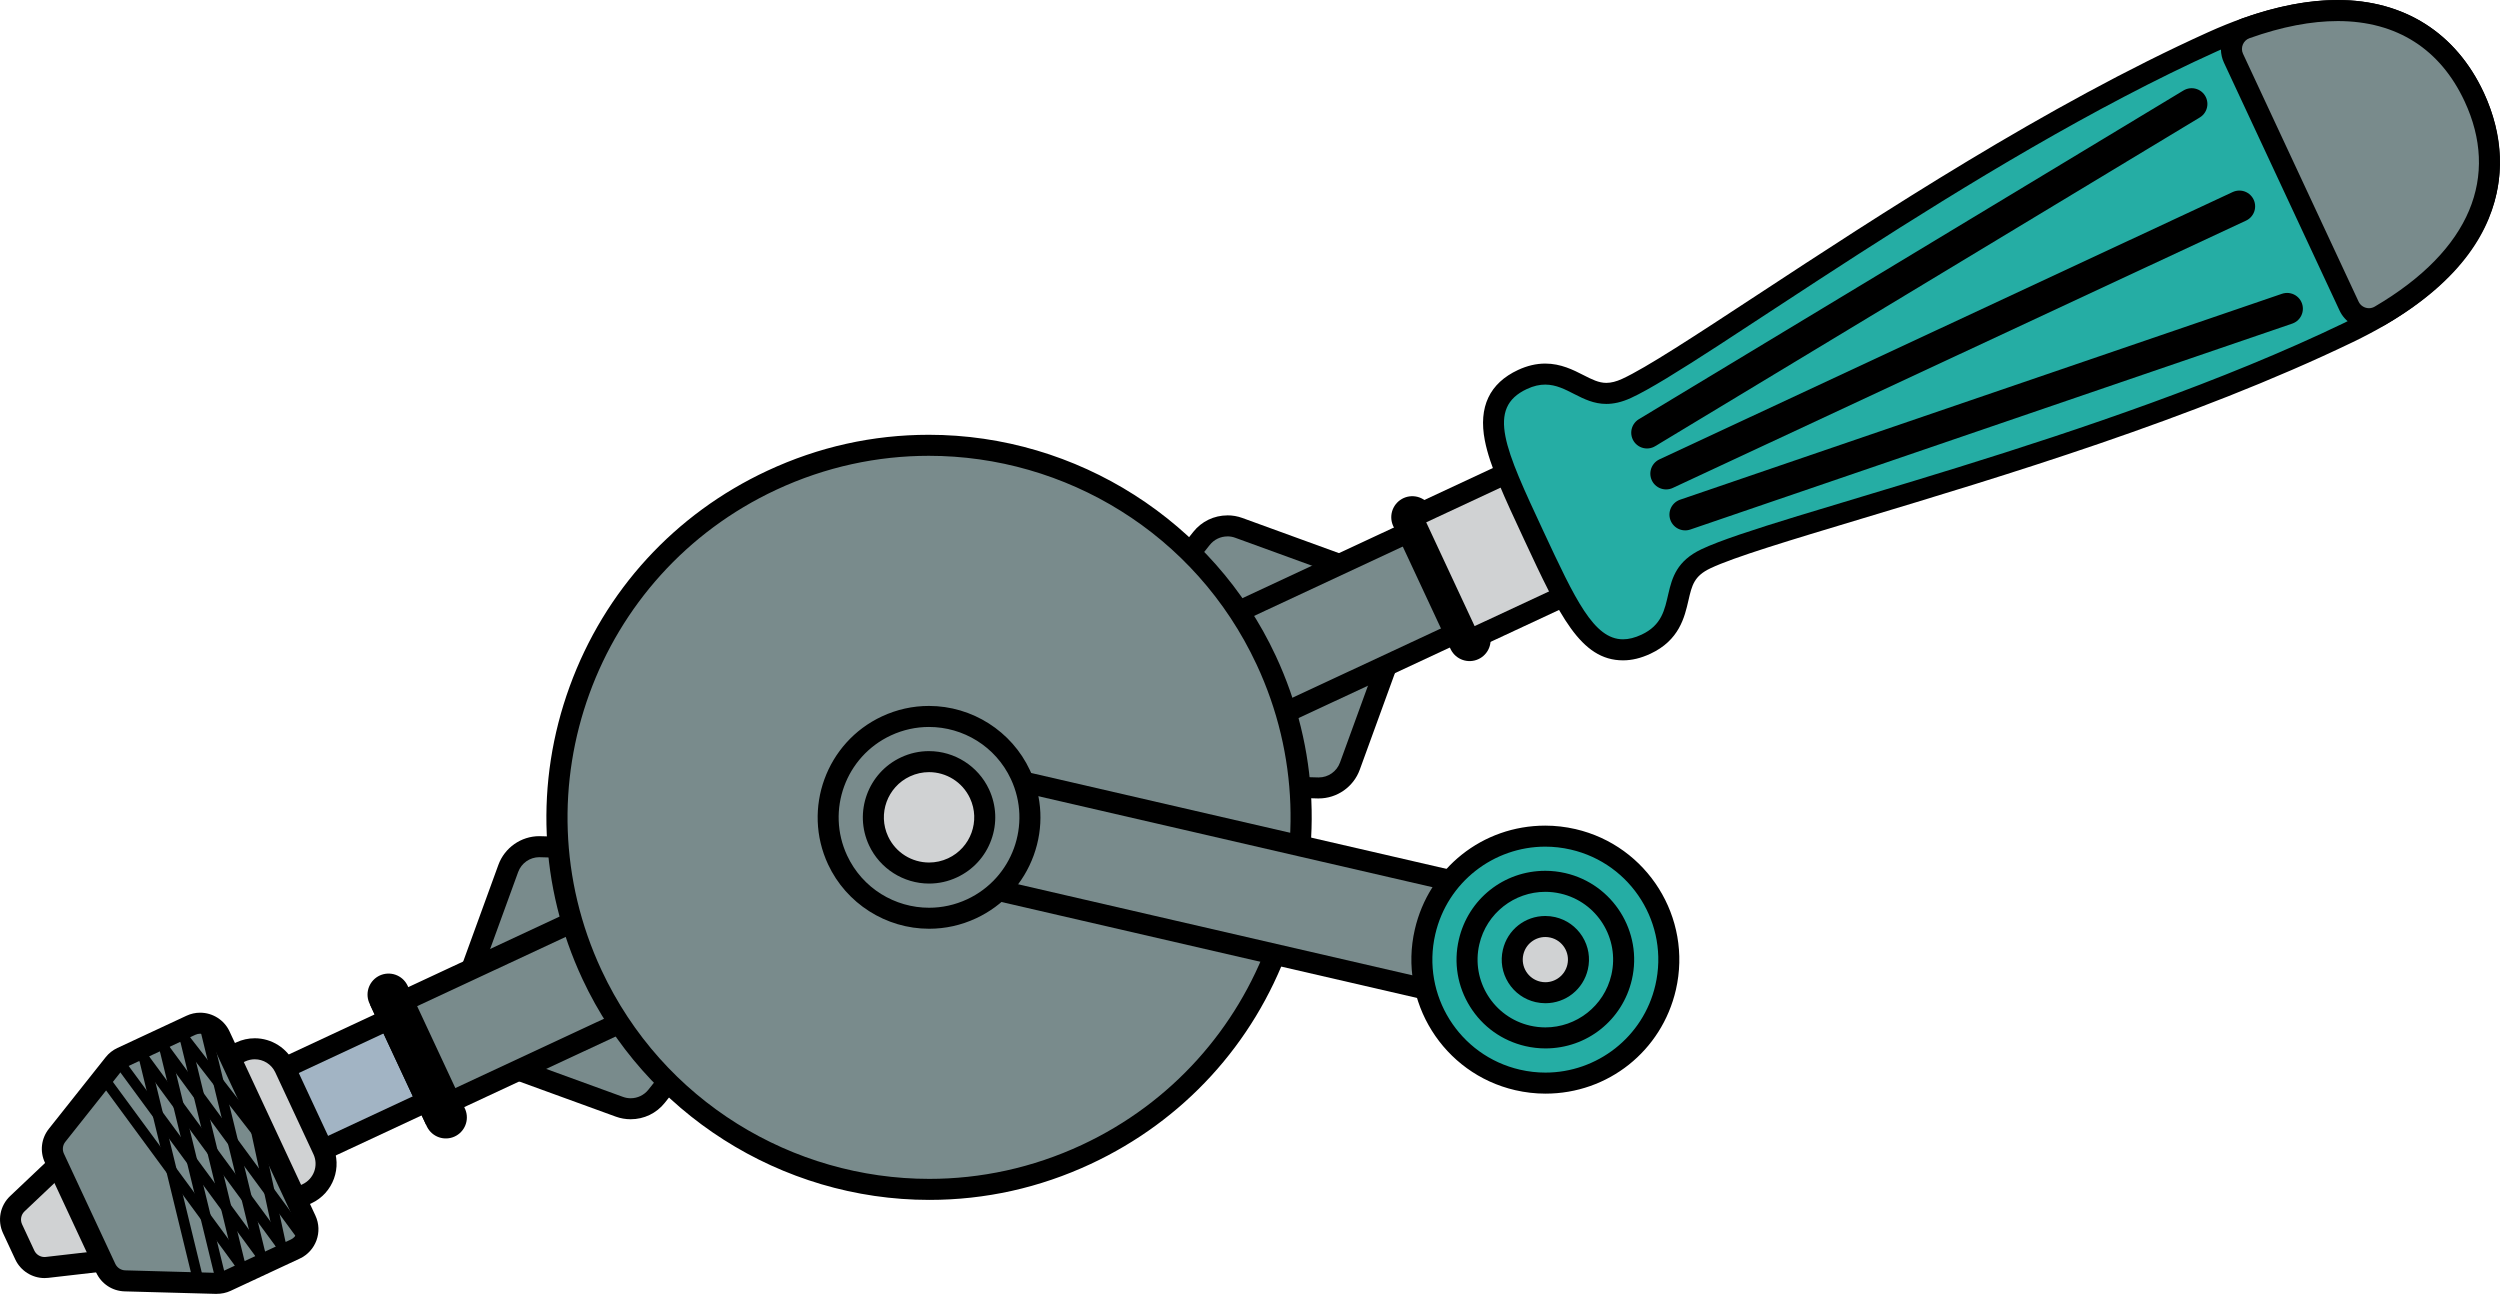 <?xml version="1.0" encoding="UTF-8"?><svg id="_ручная_дрель" xmlns="http://www.w3.org/2000/svg" viewBox="0 0 118.91 61.542"><defs><style>.cls-1{stroke-width:1.5px;}.cls-1,.cls-2,.cls-3,.cls-4{fill:#798b8c;}.cls-1,.cls-2,.cls-4{stroke-linecap:round;}.cls-1,.cls-2,.cls-4,.cls-5,.cls-6{stroke:#000;}.cls-1,.cls-4,.cls-5,.cls-6{stroke-miterlimit:10;}.cls-2{stroke-linejoin:round;stroke-width:2px;}.cls-7,.cls-5{fill:#d0d2d3;}.cls-8{fill:#25ada4;}.cls-4{stroke-width:.5px;}.cls-6{fill:#a2b4c4;}</style></defs><rect class="cls-6" x="12.323" y="48.08" width="15.043" height="4.298" transform="translate(-19.368 13.092) rotate(-25)"/><g><path class="cls-7" d="M9.053,51.152l2.4-1.12c.21-.098,.434-.148,.665-.148,.609,0,1.17,.357,1.428,.909l1.816,3.896c.178,.381,.196,.809,.052,1.204-.144,.396-.433,.711-.814,.888l-2.4,1.12-3.147-6.749Z"/><path d="M12.118,50.384c.405-0,.792,.23,.975,.621l1.816,3.895c.251,.538,.018,1.177-.52,1.428l-1.948,.908-2.725-5.843,1.948-.908c.147-.068,.301-.101,.453-.101m0-1h-0c-.304,0-.599,.066-.876,.195l-1.948,.908-.906,.423,.423,.906,2.725,5.843,.423,.906,.906-.423,1.948-.908c1.037-.483,1.487-1.72,1.003-2.757l-1.816-3.895c-.339-.728-1.078-1.198-1.881-1.198h0Z"/></g><g><path class="cls-7" d="M2.119,60.289c-.401,0-.771-.235-.94-.599l-.581-1.246c-.189-.405-.098-.884,.227-1.191l2.69-2.547,2.402,5.153-3.708,.427-.09,.003Z"/><path d="M3.355,55.546l1.816,3.895-2.991,.344c-.021,.002-.041,.004-.062,.004-.207,0-.398-.119-.487-.31l-.581-1.246c-.098-.21-.05-.458,.118-.617l2.186-2.07m.32-1.68l-1.007,.954-2.186,2.07c-.481,.456-.616,1.165-.336,1.766l.581,1.246c.251,.539,.798,.888,1.393,.888,.058,0,.117-.003,.176-.01l2.991-.344,1.378-.159-.586-1.257-1.816-3.895-.586-1.257h0Z"/></g><g><path class="cls-3" d="M5.943,60.924c-.396-.012-.745-.241-.912-.599l-2.444-5.241c-.167-.358-.118-.773,.127-1.083l2.702-3.405c.098-.124,.227-.226,.373-.294l3.295-1.537c.139-.064,.286-.097,.438-.097,.402,0,.771,.235,.941,.599l4.087,8.764c.242,.518,.017,1.136-.501,1.378l-3.294,1.536c-.139,.064-.287,.097-.44,.097l-4.371-.119Z"/><path d="M9.522,49.168c.202-0,.396,.115,.487,.31l4.087,8.764c.125,.269,.009,.589-.26,.714l-3.293,1.536c-.071,.033-.149,.05-.227,.05-.005,0-.01-0-.015-0l-4.345-.119c-.203-.006-.386-.126-.472-.31l-2.444-5.241c-.086-.184-.06-.402,.066-.561l2.702-3.405c.052-.065,.118-.118,.194-.153l3.293-1.536c.073-.034,.151-.05,.227-.05m0-1h-0c-.226,0-.444,.049-.649,.144l-3.293,1.536c-.215,.1-.407,.252-.554,.438l-2.702,3.405c-.364,.459-.437,1.074-.189,1.605l2.444,5.241c.248,.531,.765,.871,1.351,.887l4.345,.119c.001,0,.003,0,.004,0,.263,0,.486-.05,.687-.143l3.293-1.536c.768-.358,1.102-1.275,.744-2.043l-4.087-8.764c-.251-.539-.798-.888-1.394-.888h0Z"/></g><g><path class="cls-3" d="M29.998,52.738c-.184,0-.365-.032-.538-.095l-6.606-2.404-1.083-2.323,2.404-6.606c.226-.62,.82-1.036,1.48-1.036l4.381,.12,3.893,8.351-2.697,3.399c-.301,.378-.75,.596-1.234,.596Z"/><path d="M25.654,40.773c.01,0,.02,0,.03,0l4.029,.11,3.633,7.79-2.506,3.157c-.208,.262-.52,.407-.842,.407-.123,0-.247-.021-.367-.065l-6.412-2.334-.908-1.948,2.334-6.412c.155-.425,.559-.707,1.009-.707m0-1c-.869,0-1.652,.549-1.949,1.365l-2.334,6.412-.142,.389,.175,.375,.908,1.948,.175,.375,.389,.142,6.412,2.334c.228,.083,.467,.125,.709,.125,.637,0,1.229-.286,1.625-.785l2.506-3.157,.384-.484-.261-.56-3.633-7.79-.261-.56-.618-.017-4.029-.11-.014-0-.043-0h0Z"/></g><g><rect class="cls-3" x="18.689" y="44.627" width="14.968" height="5.298" transform="translate(-17.527 15.49) rotate(-24.999)"/><path d="M31.595,42.377l1.816,3.895-12.66,5.903-1.816-3.895,12.66-5.903m.484-1.329l-.906,.423-12.66,5.903-.906,.423,.423,.906,1.816,3.895,.423,.906,.906-.423,12.66-5.903,.906-.423-.423-.906-1.816-3.895-.423-.906h0Z"/></g><g><path class="cls-3" d="M58.345,37.358l-3.894-8.351,2.698-3.399c.3-.378,.75-.596,1.233-.596,.184,0,.365,.032,.538,.095l6.606,2.404,1.083,2.323-2.404,6.606c-.226,.62-.82,1.036-1.479,1.036l-4.382-.119Z"/><path d="M58.382,25.512c.123,0,.247,.021,.367,.065l6.412,2.334,.908,1.948-2.334,6.412c-.155,.425-.559,.707-1.009,.707-.01,0-.02-0-.03-0l-4.029-.11-3.633-7.79,2.506-3.157c.208-.262,.52-.407,.842-.407m0-1c-.637,0-1.229,.286-1.625,.785l-2.506,3.157-.384,.484,.261,.56,3.633,7.79,.261,.56,.618,.017,4.029,.11,.014,0,.043,0c.869,0,1.652-.549,1.949-1.365l2.334-6.412,.142-.389-.175-.375-.908-1.948-.175-.375-.389-.142-6.412-2.334c-.228-.083-.467-.125-.709-.125h0Z"/></g><g><rect class="cls-3" x="56.768" y="27.371" width="12.822" height="5.298" transform="translate(-6.768 29.514) rotate(-25.001)"/><path d="M67.628,25.574l1.816,3.895-10.714,4.996-1.816-3.895,10.714-4.996m.484-1.329l-.906,.423-10.714,4.996-.906,.423,.423,.906,1.816,3.895,.423,.906,.906-.423,10.714-4.996,.906-.423-.423-.906-1.816-3.895-.423-.906h0Z"/></g><line class="cls-2" x1="67.174" y1="24.601" x2="69.899" y2="30.444"/><rect class="cls-5" x="68.232" y="22.937" width="6.447" height="6.447" transform="translate(-4.361 32.65) rotate(-25)"/><line class="cls-2" x1="18.481" y1="47.307" x2="21.206" y2="53.149"/><g><path class="cls-3" d="M44.2,56.571c-6.853,0-13.15-4.011-16.045-10.219-1.997-4.283-2.207-9.087-.591-13.528,1.617-4.441,4.865-7.986,9.148-9.983,2.365-1.103,4.876-1.662,7.466-1.662,6.853,0,13.151,4.011,16.045,10.219,4.123,8.841,.284,19.389-8.557,23.511-2.365,1.103-4.876,1.662-7.466,1.662Z"/><path d="M44.178,21.68c6.475-.001,12.675,3.675,15.592,9.93,4.013,8.605,.29,18.834-8.315,22.847-2.35,1.096-4.822,1.615-7.254,1.615-6.475,0-12.675-3.675-15.592-9.93-4.013-8.605-.29-18.834,8.315-22.847,2.35-1.096,4.822-1.615,7.254-1.615m.001-1h-.001c-2.663,0-5.246,.575-7.677,1.709-4.404,2.054-7.745,5.699-9.406,10.265-1.662,4.566-1.446,9.506,.607,13.91,2.977,6.383,9.453,10.508,16.499,10.508,2.663,0,5.246-.575,7.677-1.709,4.404-2.054,7.745-5.699,9.406-10.265s1.446-9.506-.607-13.91c-2.977-6.383-9.452-10.508-16.497-10.508h0Z"/></g><g><rect class="cls-3" x="56.197" y="26.717" width="5.298" height="31.085" transform="translate(4.431 90.09) rotate(-76.999)"/><path d="M44.672,36.782l29.315,6.768-.967,4.188-29.315-6.768,.967-4.188m-.749-1.199l-.225,.974-.967,4.188-.225,.974,.974,.225,29.315,6.768,.974,.225,.225-.974,.967-4.188,.225-.974-.974-.225-29.315-6.768-.974-.225h0Z"/></g><g><path class="cls-8" d="M73.508,51.516c-.444,0-.89-.051-1.326-.151-3.155-.729-5.129-3.888-4.401-7.043,.619-2.681,2.97-4.552,5.717-4.552,.443,0,.89,.051,1.325,.151,3.155,.729,5.13,3.888,4.401,7.043-.619,2.68-2.97,4.552-5.717,4.552h0Z"/><path d="M73.498,40.27c.4,0,.807,.045,1.213,.139,2.891,.667,4.694,3.552,4.026,6.443-.574,2.485-2.785,4.165-5.23,4.165-.4,0-.807-.045-1.213-.139-2.891-.667-4.694-3.552-4.026-6.443,.574-2.485,2.785-4.165,5.23-4.165m0-1c-2.981,0-5.533,2.031-6.204,4.94-.79,3.424,1.352,6.852,4.776,7.643,.473,.109,.957,.165,1.438,.165,2.981,0,5.533-2.031,6.204-4.94,.79-3.424-1.352-6.852-4.776-7.643-.473-.109-.957-.165-1.438-.165h0Z"/></g><g><path class="cls-8" d="M77.196,30.908c-1.708,0-2.609-1.934-4.246-5.443-1.831-3.927-2.936-6.296-.535-7.416,.37-.172,.723-.256,1.081-.256,.622,0,1.112,.25,1.586,.493,.429,.219,.834,.426,1.318,.426,.299,0,.613-.077,.96-.235,1.162-.531,3.507-2.07,6.478-4.018,5.804-3.807,13.752-9.021,21.402-12.473,2.183-.985,4.185-1.485,5.95-1.485,2.991,0,5.234,1.42,6.487,4.107,2.016,4.324-.166,8.411-5.986,11.214-7.562,3.641-16.665,6.378-23.312,8.377-3.401,1.023-6.088,1.831-7.242,2.38-.998,.475-1.14,1.089-1.318,1.867-.17,.739-.381,1.659-1.533,2.196-.386,.18-.743,.267-1.09,.267h-0Z"/><path d="M111.191,1c2.836,0,4.888,1.359,6.034,3.818,1.816,3.895,.059,7.754-5.75,10.552-11.55,5.562-27.142,9.134-30.551,10.756-2.33,1.109-.901,3.153-2.848,4.062-.318,.148-.608,.22-.879,.22-1.389,0-2.273-1.896-3.793-5.155-1.816-3.895-2.725-5.843-.777-6.751,.321-.15,.606-.209,.87-.209,1.035,0,1.733,.919,2.905,.919,.342,0,.725-.078,1.168-.281,3.434-1.569,16.193-11.217,27.877-16.49,2.166-.978,4.089-1.441,5.745-1.441m0-1c-1.836,0-3.907,.514-6.156,1.529-7.686,3.468-15.653,8.694-21.47,12.511-2.952,1.937-5.284,3.466-6.411,3.981-.28,.128-.526,.19-.752,.19-.363,0-.684-.164-1.091-.371-.478-.244-1.072-.547-1.814-.547-.427-0-.861,.102-1.292,.303-1.358,.633-1.89,1.761-1.582,3.352,.234,1.208,.923,2.685,1.875,4.728,1.667,3.575,2.673,5.733,4.699,5.733,.423,0,.849-.103,1.302-.314,1.373-.64,1.625-1.737,1.809-2.537,.166-.721,.266-1.157,1.046-1.528,1.119-.532,3.79-1.335,7.171-2.352,6.663-2.004,15.787-4.748,23.385-8.406,8.668-4.174,7.239-9.695,6.222-11.875-1.322-2.835-3.787-4.396-6.941-4.396h0Z"/></g><g><path class="cls-8" d="M73.506,49.368c-.282,0-.564-.033-.84-.096-2-.462-3.252-2.465-2.791-4.466,.393-1.7,1.883-2.887,3.625-2.887,.281,0,.564,.033,.84,.096,2,.462,3.252,2.465,2.791,4.466-.393,1.7-1.883,2.887-3.625,2.887h0Z"/><path d="M73.5,42.419c.24,0,.484,.027,.728,.083,1.735,.4,2.816,2.131,2.416,3.866-.344,1.491-1.671,2.499-3.138,2.499-.24,0-.484-.027-.728-.083-1.735-.4-2.816-2.131-2.416-3.866,.344-1.491,1.671-2.499,3.138-2.499m0-1c-1.976,0-3.667,1.346-4.112,3.274-.254,1.099-.064,2.231,.534,3.188,.598,.957,1.532,1.623,2.632,1.877,.313,.072,.634,.109,.953,.109,1.976,0,3.667-1.346,4.112-3.274,.524-2.269-.896-4.541-3.165-5.065-.313-.072-.634-.109-.953-.109h0Z"/></g><g><path class="cls-3" d="M112.678,15.159c-.406,0-.778-.236-.948-.601l-5.498-11.79c-.123-.264-.129-.571-.016-.843,.113-.271,.335-.481,.608-.579,1.572-.56,3.042-.844,4.368-.844,2.991,0,5.233,1.419,6.485,4.104,1.838,3.941,.247,7.638-4.479,10.41-.158,.093-.338,.142-.521,.142Z"/><path d="M111.192,1.002c2.834,0,4.886,1.357,6.033,3.816,1.652,3.544,.344,7.056-4.278,9.768-.084,.049-.177,.073-.268,.073-.204,0-.403-.115-.495-.313l-5.498-11.79c-.133-.286,.01-.633,.307-.739,1.546-.551,2.949-.815,4.2-.815m0-1c-1.384,0-2.91,.294-4.536,.873-.405,.144-.734,.457-.901,.856-.168,.401-.159,.856,.023,1.247l5.498,11.789c.252,.541,.802,.89,1.402,.89,.272,0,.54-.073,.774-.21,4.907-2.878,6.612-6.907,4.679-11.053C116.81,1.563,114.346,.002,111.192,.002h0Z"/></g><g><path class="cls-7" d="M73.503,47.218c-.119,0-.238-.014-.354-.041-.846-.196-1.375-1.043-1.18-1.889,.167-.719,.797-1.221,1.534-1.221,.119,0,.238,.014,.354,.041,.846,.196,1.375,1.043,1.18,1.889-.166,.718-.796,1.22-1.533,1.22h-0Z"/><path d="M73.502,44.568c.08,0,.161,.009,.243,.028,.578,.133,.939,.71,.805,1.289-.115,.497-.557,.833-1.046,.833-.08,0-.161-.009-.243-.028-.578-.133-.939-.71-.805-1.289,.115-.497,.557-.833,1.046-.833m0-1c-.971,0-1.802,.661-2.02,1.608-.125,.54-.032,1.096,.262,1.566,.294,.47,.753,.797,1.293,.922,.154,.035,.311,.053,.468,.053,.971,0,1.802-.661,2.02-1.608,.125-.54,.032-1.096-.262-1.566-.294-.47-.753-.797-1.293-.922-.154-.035-.311-.053-.468-.053h0Z"/></g><g><path class="cls-3" d="M44.192,43.675c-1.858,0-3.566-1.088-4.351-2.771-.542-1.162-.599-2.464-.161-3.669,.438-1.204,1.319-2.166,2.481-2.707,.641-.299,1.323-.451,2.025-.451,1.858,0,3.566,1.088,4.352,2.771,1.118,2.398,.077,5.258-2.321,6.376-.641,.299-1.322,.451-2.025,.451Z"/><path d="M44.186,34.577c1.619-0,3.169,.919,3.898,2.483,1.003,2.151,.072,4.708-2.079,5.712-.587,.274-1.205,.404-1.814,.404-1.619,0-3.169-.919-3.898-2.483-1.003-2.151-.072-4.708,2.079-5.712,.587-.274,1.206-.404,1.814-.404m0-1h-0c-.776,0-1.529,.167-2.236,.497-2.648,1.235-3.797,4.393-2.563,7.041,.867,1.859,2.753,3.06,4.804,3.06,.776,0,1.528-.167,2.236-.497,1.283-.598,2.255-1.66,2.739-2.99,.484-1.33,.421-2.768-.177-4.051-.867-1.859-2.752-3.06-4.804-3.06h0Z"/></g><g><path class="cls-7" d="M44.19,41.525c-1.026,0-1.969-.601-2.402-1.53-.299-.642-.331-1.361-.088-2.025,.242-.665,.729-1.196,1.37-1.495,.354-.165,.73-.249,1.119-.249,1.026,0,1.969,.601,2.402,1.53,.299,.642,.331,1.361,.088,2.026s-.729,1.196-1.37,1.495c-.354,.165-.73,.249-1.118,.249Z"/><path d="M44.188,36.726c.809-0,1.584,.459,1.949,1.241,.502,1.076,.036,2.354-1.039,2.856-.294,.137-.603,.202-.907,.202-.809,0-1.584-.459-1.949-1.241-.502-1.076-.036-2.354,1.039-2.856,.294-.137,.603-.202,.907-.202m0-1h-0c-.462,0-.909,.099-1.33,.296-1.574,.734-2.257,2.611-1.523,4.185,.515,1.105,1.636,1.819,2.855,1.819,.462,0,.909-.099,1.329-.296,.762-.355,1.341-.987,1.628-1.777,.288-.79,.25-1.645-.105-2.408-.515-1.105-1.636-1.819-2.855-1.819h0Z"/></g><line class="cls-1" x1="78.338" y1="20.581" x2="104.243" y2="4.945"/><line class="cls-1" x1="108.784" y1="14.683" x2="80.155" y2="24.477"/><line class="cls-1" x1="79.246" y1="22.529" x2="106.513" y2="9.814"/><line class="cls-4" x1="6.862" y1="50.354" x2="9.455" y2="61"/><line class="cls-4" x1="7.836" y1="49.9" x2="10.429" y2="60.546"/><line class="cls-4" x1="8.81" y1="49.445" x2="11.403" y2="60.092"/><line class="cls-4" x1="9.783" y1="48.991" x2="12.377" y2="59.638"/><line class="cls-4" x1="11.957" y1="52.72" x2="13.351" y2="59.184"/><line class="cls-4" x1="11.403" y1="60.092" x2="4.914" y2="51.262"/><line class="cls-4" x1="12.377" y1="59.638" x2="5.888" y2="50.808"/><line class="cls-4" x1="13.351" y1="59.184" x2="6.862" y2="50.354"/><line class="cls-4" x1="14.324" y1="58.729" x2="7.836" y2="49.9"/><line class="cls-4" x1="12.865" y1="54.668" x2="8.81" y2="49.445"/></svg>